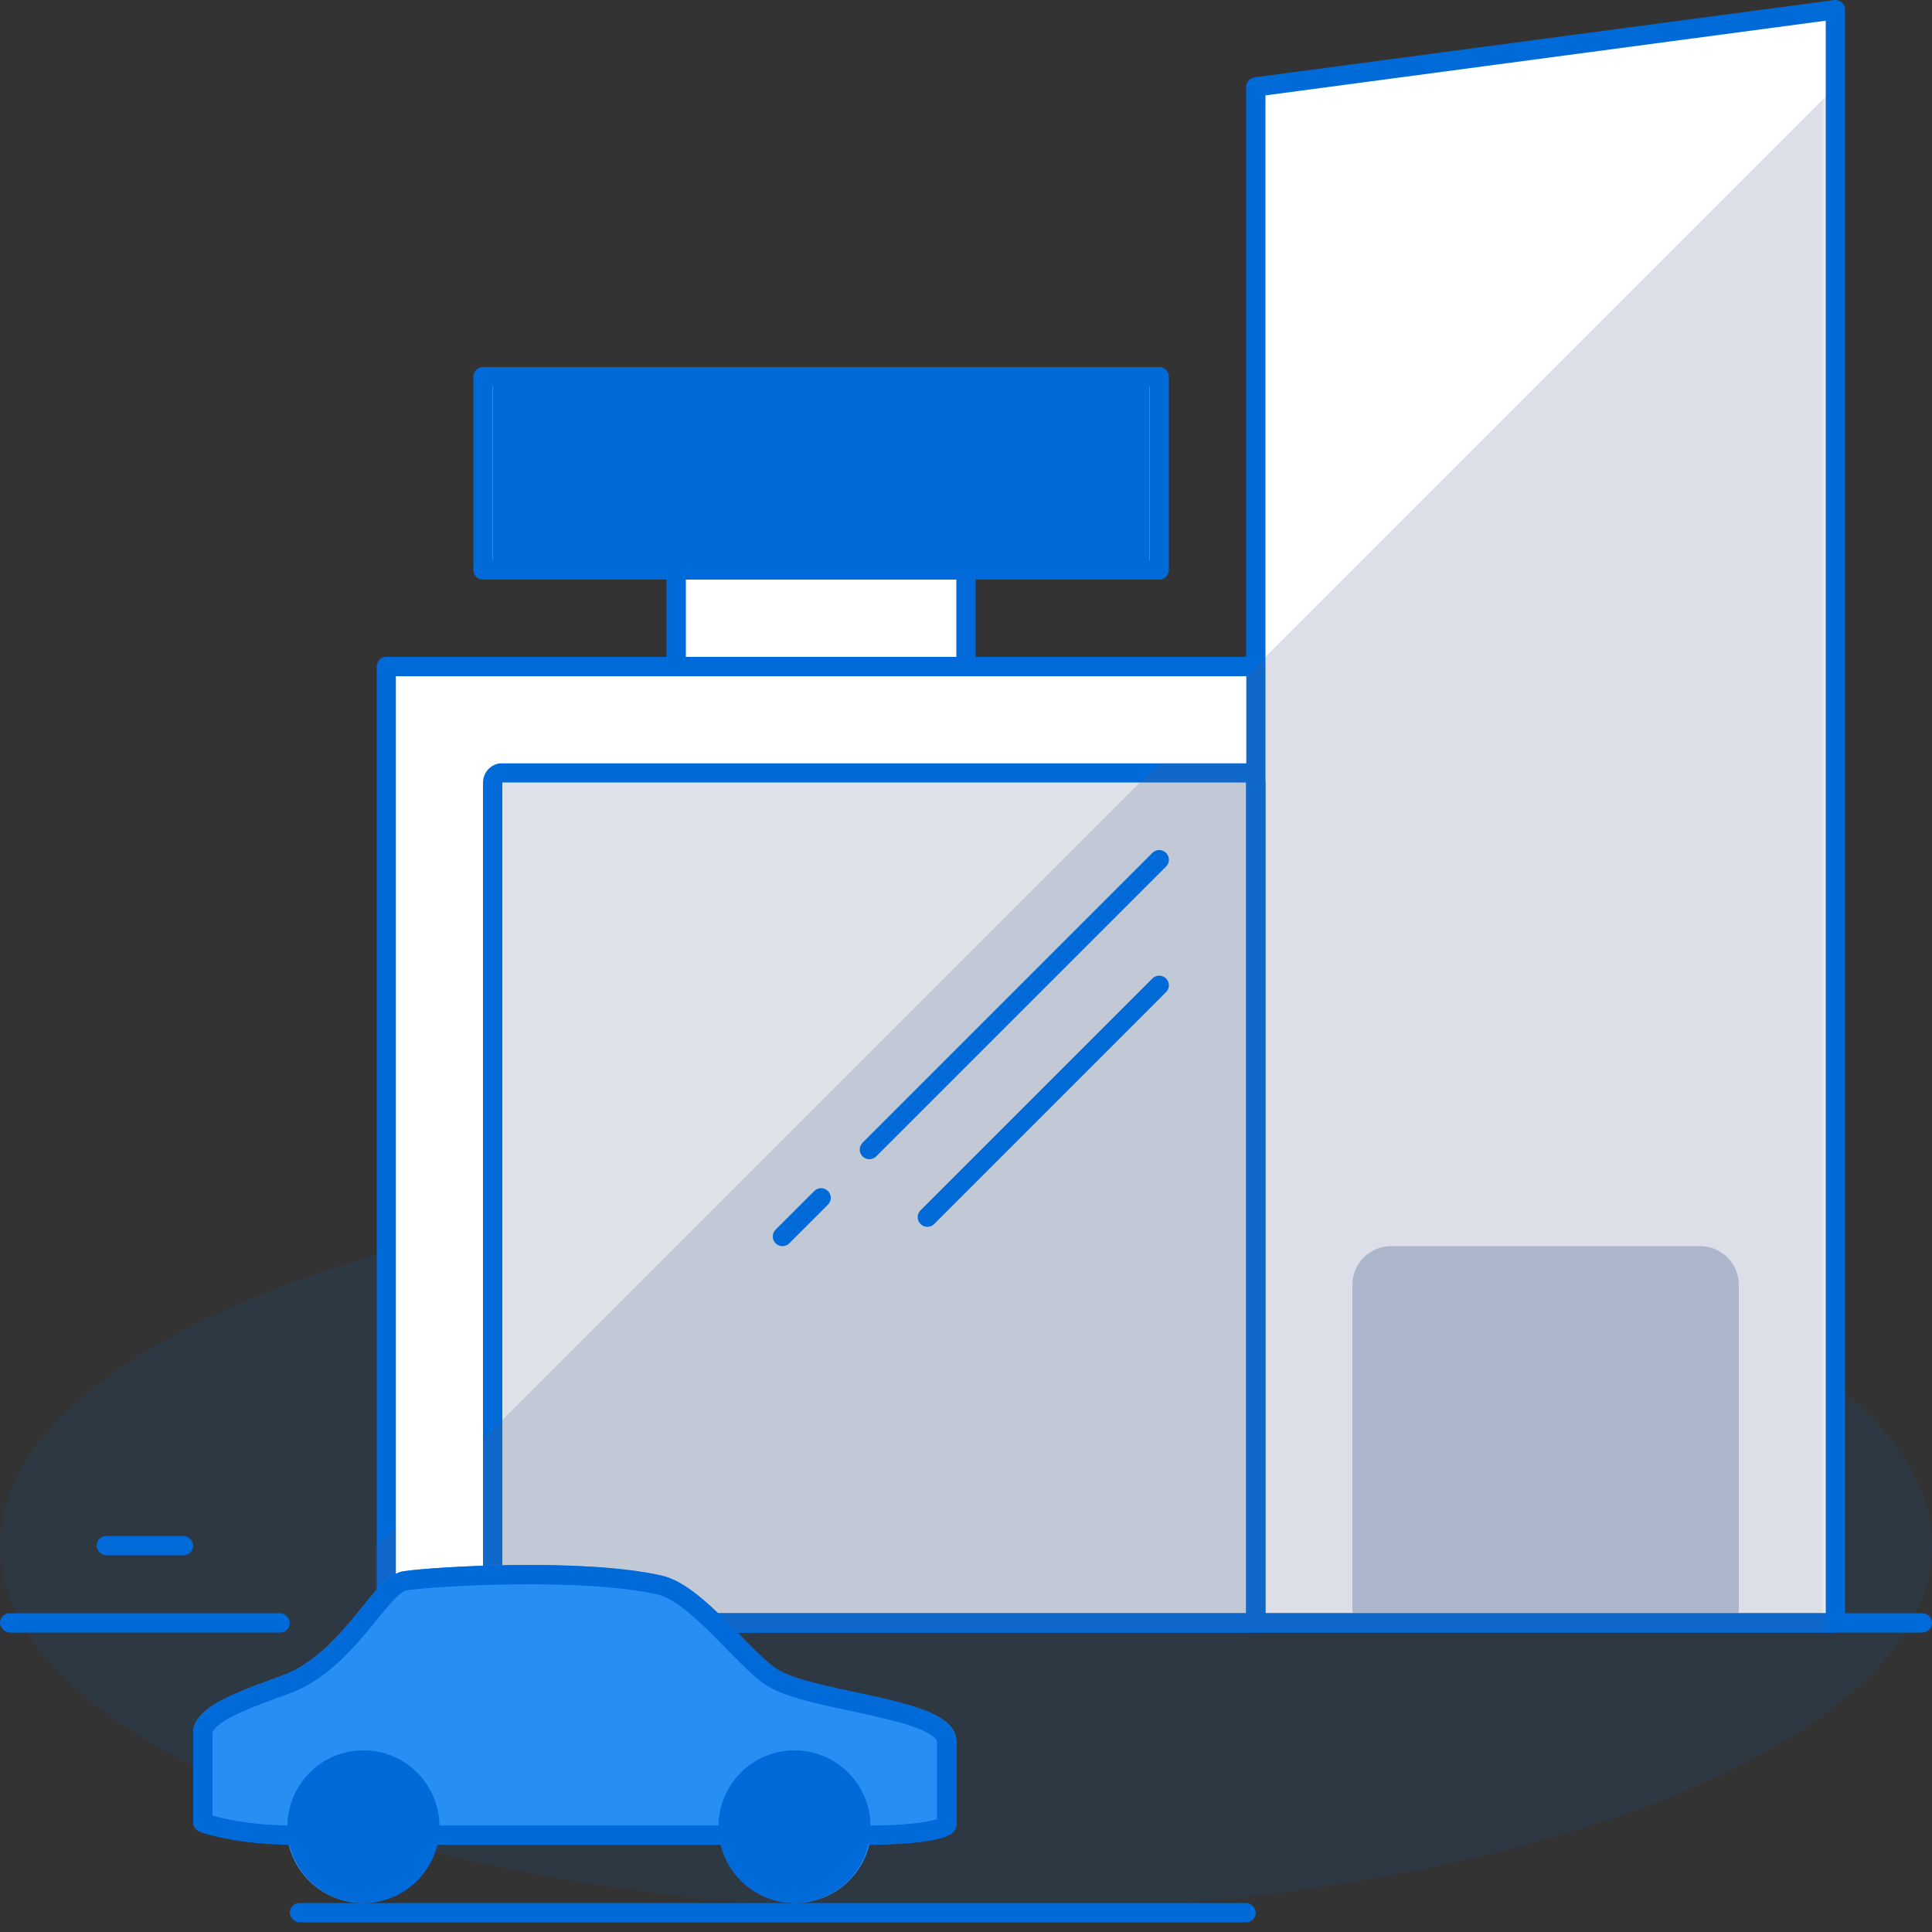 <svg width="200" height="200" viewBox="0 0 200 200" fill="none" xmlns="http://www.w3.org/2000/svg">
<rect x="0" y="0" width="200" height="200" fill="#333333" stroke="none"/>
<g clip-path="url(#clip0_166_37690)">
<ellipse opacity="0.1" cx="100" cy="160" rx="100" ry="38" fill="#006AD9"/>
<path d="M190 1V167.999H130H40V68.999H70V58.999H50V38.999H120V58.999H100V68.999H130V8.999L190 1Z" fill="white"/>
<path d="M39 168C39 167.448 39.448 167 40 167H199C199.552 167 200 167.448 200 168V168C200 168.552 199.552 169 199 169H40C39.448 169 39 168.552 39 168V168Z" fill="#006AD9"/>
<rect y="167" width="30" height="2" rx="1" fill="#006AD9"/>
<rect x="10" y="159" width="10" height="2" rx="1" fill="#006AD9"/>
<rect x="50" y="39" width="70" height="20" fill="#DEE3E9"/>
<rect x="51" y="80" width="79" height="88" rx="1" fill="#DEE3E9" stroke="#006AD9" stroke-width="2" stroke-linejoin="round"/>
<path d="M130 167.999H190V1L130 8.999V68.999M130 167.999V68.999M130 167.999H40V68.999H70M130 68.999H100M70 58.999V68.999M70 68.999H100M100 58.999V68.999M120 58.999V38.999H50V58.999H120Z" stroke="#006AD9" stroke-width="2" stroke-linecap="round" stroke-linejoin="round"/>
<mask id="mask0_166_37690" style="mask-type:alpha" maskUnits="userSpaceOnUse" x="39" y="2" width="150" height="167">
<path d="M189 2V168.999H129H39V69.999H69V59.999H49V39.999H119V59.999H99V69.999H129V9.999L189 2Z" fill="#D9D9D9"/>
</mask>
<g mask="url(#mask0_166_37690)">
<path d="M30 169L199.997 -1L189.964 169H30Z" fill="#50618E" fill-opacity="0.2"/>
</g>
<path fill-rule="evenodd" clip-rule="evenodd" d="M129 70H41V79V167H50V79H129V70Z" fill="white"/>
<path d="M120 89L90 119" stroke="#006AD9" stroke-width="2" stroke-linecap="round"/>
<path d="M120 102L96 126" stroke="#006AD9" stroke-width="2" stroke-linecap="round"/>
<path d="M85 124L81 128" stroke="#006AD9" stroke-width="2" stroke-linecap="round"/>
<path fill-rule="evenodd" clip-rule="evenodd" d="M45.26 190.831C44.462 194.363 41.315 197 37.556 197C33.796 197 30.65 194.364 29.852 190.832C27.255 190.814 24.986 190.515 23.346 190.201C22.501 190.039 21.817 189.872 21.337 189.734C21.098 189.666 20.899 189.602 20.751 189.547C20.681 189.52 20.6 189.488 20.527 189.451C20.494 189.434 20.43 189.4 20.361 189.348C20.328 189.323 20.263 189.271 20.198 189.19C20.145 189.125 20 188.928 20 188.63V179.377C20 178.267 20.801 177.427 21.609 176.832C22.459 176.206 23.579 175.659 24.712 175.18C25.713 174.756 26.77 174.367 27.721 174.017L27.731 174.014C27.86 173.967 27.986 173.92 28.111 173.874C29.185 173.478 30.041 173.15 30.556 172.871C33.242 171.419 35.267 169.1 36.984 166.998C37.139 166.809 37.291 166.621 37.442 166.435C38.113 165.608 38.752 164.82 39.35 164.2C40.056 163.468 40.878 162.775 41.821 162.641C43.411 162.414 48.004 162.071 53.204 162.01C58.396 161.948 64.298 162.166 68.468 163.095C69.639 163.356 70.809 164.052 71.91 164.892C73.022 165.74 74.135 166.792 75.191 167.845C75.684 168.337 76.151 168.815 76.603 169.277C77.149 169.836 77.673 170.372 78.194 170.883C79.135 171.806 79.933 172.509 80.575 172.891C81.506 173.445 83.041 173.928 84.93 174.391C86.078 174.673 87.294 174.933 88.528 175.198C89.317 175.366 90.113 175.537 90.903 175.715C92.886 176.164 94.812 176.658 96.253 177.283C96.972 177.595 97.629 177.963 98.119 178.419C98.618 178.883 99 179.496 99 180.258L99 188.878C99 189.184 98.854 189.399 98.772 189.499C98.681 189.608 98.582 189.684 98.507 189.735C98.356 189.837 98.177 189.919 97.998 189.987C97.631 190.128 97.114 190.265 96.44 190.387C95.088 190.632 93.01 190.832 90.026 190.833C89.227 194.364 86.081 197 82.322 197C78.562 197 75.416 194.363 74.618 190.831H45.26ZM43.7 189.069C43.7 192.476 40.949 195.238 37.556 195.238C34.162 195.238 31.411 192.476 31.411 189.069C31.411 185.662 34.162 182.9 37.556 182.9C40.949 182.9 43.7 185.662 43.7 189.069ZM82.322 195.238C85.716 195.238 88.467 192.476 88.467 189.069C88.467 185.662 85.716 182.9 82.322 182.9C78.929 182.9 76.178 185.662 76.178 189.069C76.178 192.476 78.929 195.238 82.322 195.238Z" fill="#278EF4"/>
<path fill-rule="evenodd" clip-rule="evenodd" d="M42.141 164.623C43.611 164.414 48.099 164.074 53.245 164.013C58.402 163.953 64.1 164.175 68.031 165.05C68.805 165.223 69.713 165.723 70.734 166.501C71.74 167.269 72.779 168.246 73.817 169.281C74.262 169.725 74.723 170.195 75.178 170.66C75.747 171.242 76.308 171.815 76.822 172.319C77.76 173.238 78.696 174.084 79.549 174.591C80.745 175.303 82.528 175.837 84.403 176.296C85.564 176.581 86.835 176.853 88.092 177.122C88.873 177.29 89.648 177.456 90.389 177.623C92.37 178.07 94.133 178.532 95.39 179.077C96.02 179.35 96.455 179.616 96.719 179.861C96.972 180.096 96.998 180.242 96.998 180.317V184.604L96.998 188.327C96.767 188.398 96.436 188.48 95.987 188.561C94.808 188.774 92.916 188.965 90.124 188.975C90.058 184.667 86.558 181.195 82.25 181.195C77.941 181.195 74.44 184.668 74.376 188.977H45.499C45.434 184.668 41.934 181.195 37.625 181.195C33.317 181.195 29.817 184.666 29.751 188.972C27.381 188.942 25.311 188.666 23.813 188.379C23.036 188.23 22.419 188.079 22 187.961V179.439C22 179.288 22.127 178.941 22.839 178.417C23.504 177.928 24.457 177.45 25.551 176.988C26.505 176.584 27.514 176.213 28.465 175.863L28.465 175.863L28.858 175.719C29.888 175.339 30.882 174.965 31.538 174.61C34.571 172.971 36.792 170.393 38.506 168.295C38.673 168.091 38.834 167.893 38.989 167.701C39.655 166.881 40.227 166.177 40.762 165.623C41.453 164.906 41.885 164.66 42.141 164.623ZM45.276 190.977C44.435 194.434 41.329 197 37.625 197C33.92 197 30.813 194.433 29.974 190.975C27.364 190.959 25.084 190.659 23.437 190.344C22.591 190.181 21.906 190.014 21.422 189.876C21.183 189.807 20.981 189.743 20.829 189.686C20.757 189.659 20.672 189.625 20.593 189.584C20.558 189.567 20.485 189.529 20.408 189.47C20.371 189.442 20.297 189.383 20.224 189.292C20.164 189.218 20 188.995 20 188.658V179.439C20 178.273 20.841 177.404 21.653 176.806C22.512 176.174 23.641 175.624 24.772 175.145C25.773 174.722 26.83 174.334 27.778 173.985L28.166 173.842C29.24 173.446 30.083 173.123 30.587 172.851C33.24 171.417 35.246 169.124 36.958 167.03C37.109 166.844 37.26 166.658 37.41 166.474L37.411 166.471L37.412 166.471L37.412 166.471C38.081 165.647 38.722 164.856 39.322 164.234C40.026 163.504 40.872 162.784 41.858 162.643C43.451 162.417 48.036 162.075 53.222 162.013C58.398 161.952 64.294 162.169 68.466 163.098C69.661 163.364 70.844 164.07 71.946 164.911C73.061 165.761 74.176 166.814 75.229 167.865C75.723 168.357 76.189 168.833 76.639 169.294L76.639 169.294L76.639 169.294C77.182 169.849 77.702 170.381 78.222 170.891C79.16 171.81 79.947 172.501 80.571 172.873C81.482 173.414 82.995 173.892 84.879 174.353C86.022 174.634 87.23 174.892 88.458 175.155L88.459 175.155L88.459 175.155L88.459 175.155C89.245 175.324 90.039 175.494 90.83 175.672C92.807 176.119 94.737 176.614 96.185 177.242C96.908 177.555 97.578 177.929 98.081 178.396C98.595 178.874 98.998 179.515 98.998 180.317V184.604L98.998 188.905C98.998 189.25 98.834 189.49 98.743 189.601C98.643 189.722 98.533 189.806 98.453 189.859C98.291 189.969 98.103 190.055 97.92 190.125C97.544 190.268 97.02 190.407 96.344 190.529C94.983 190.775 92.896 190.975 89.903 190.975V190.965C89.067 194.428 85.958 197 82.25 197C78.546 197 75.439 194.434 74.599 190.977H45.276Z" fill="#006AD9"/>
<rect x="51" y="40" width="68" height="18" fill="#006AD9"/>
<path d="M140 133C140 130.791 141.791 129 144 129H176C178.209 129 180 130.791 180 133V167H140V133Z" fill="#667CA8" fill-opacity="0.4"/>
<rect x="30" y="197" width="100" height="2" rx="1" fill="#006AD9"/>
</g>
<defs>
<clipPath id="clip0_166_37690">
<rect width="200" height="200" fill="white"/>
</clipPath>
</defs>
</svg>
